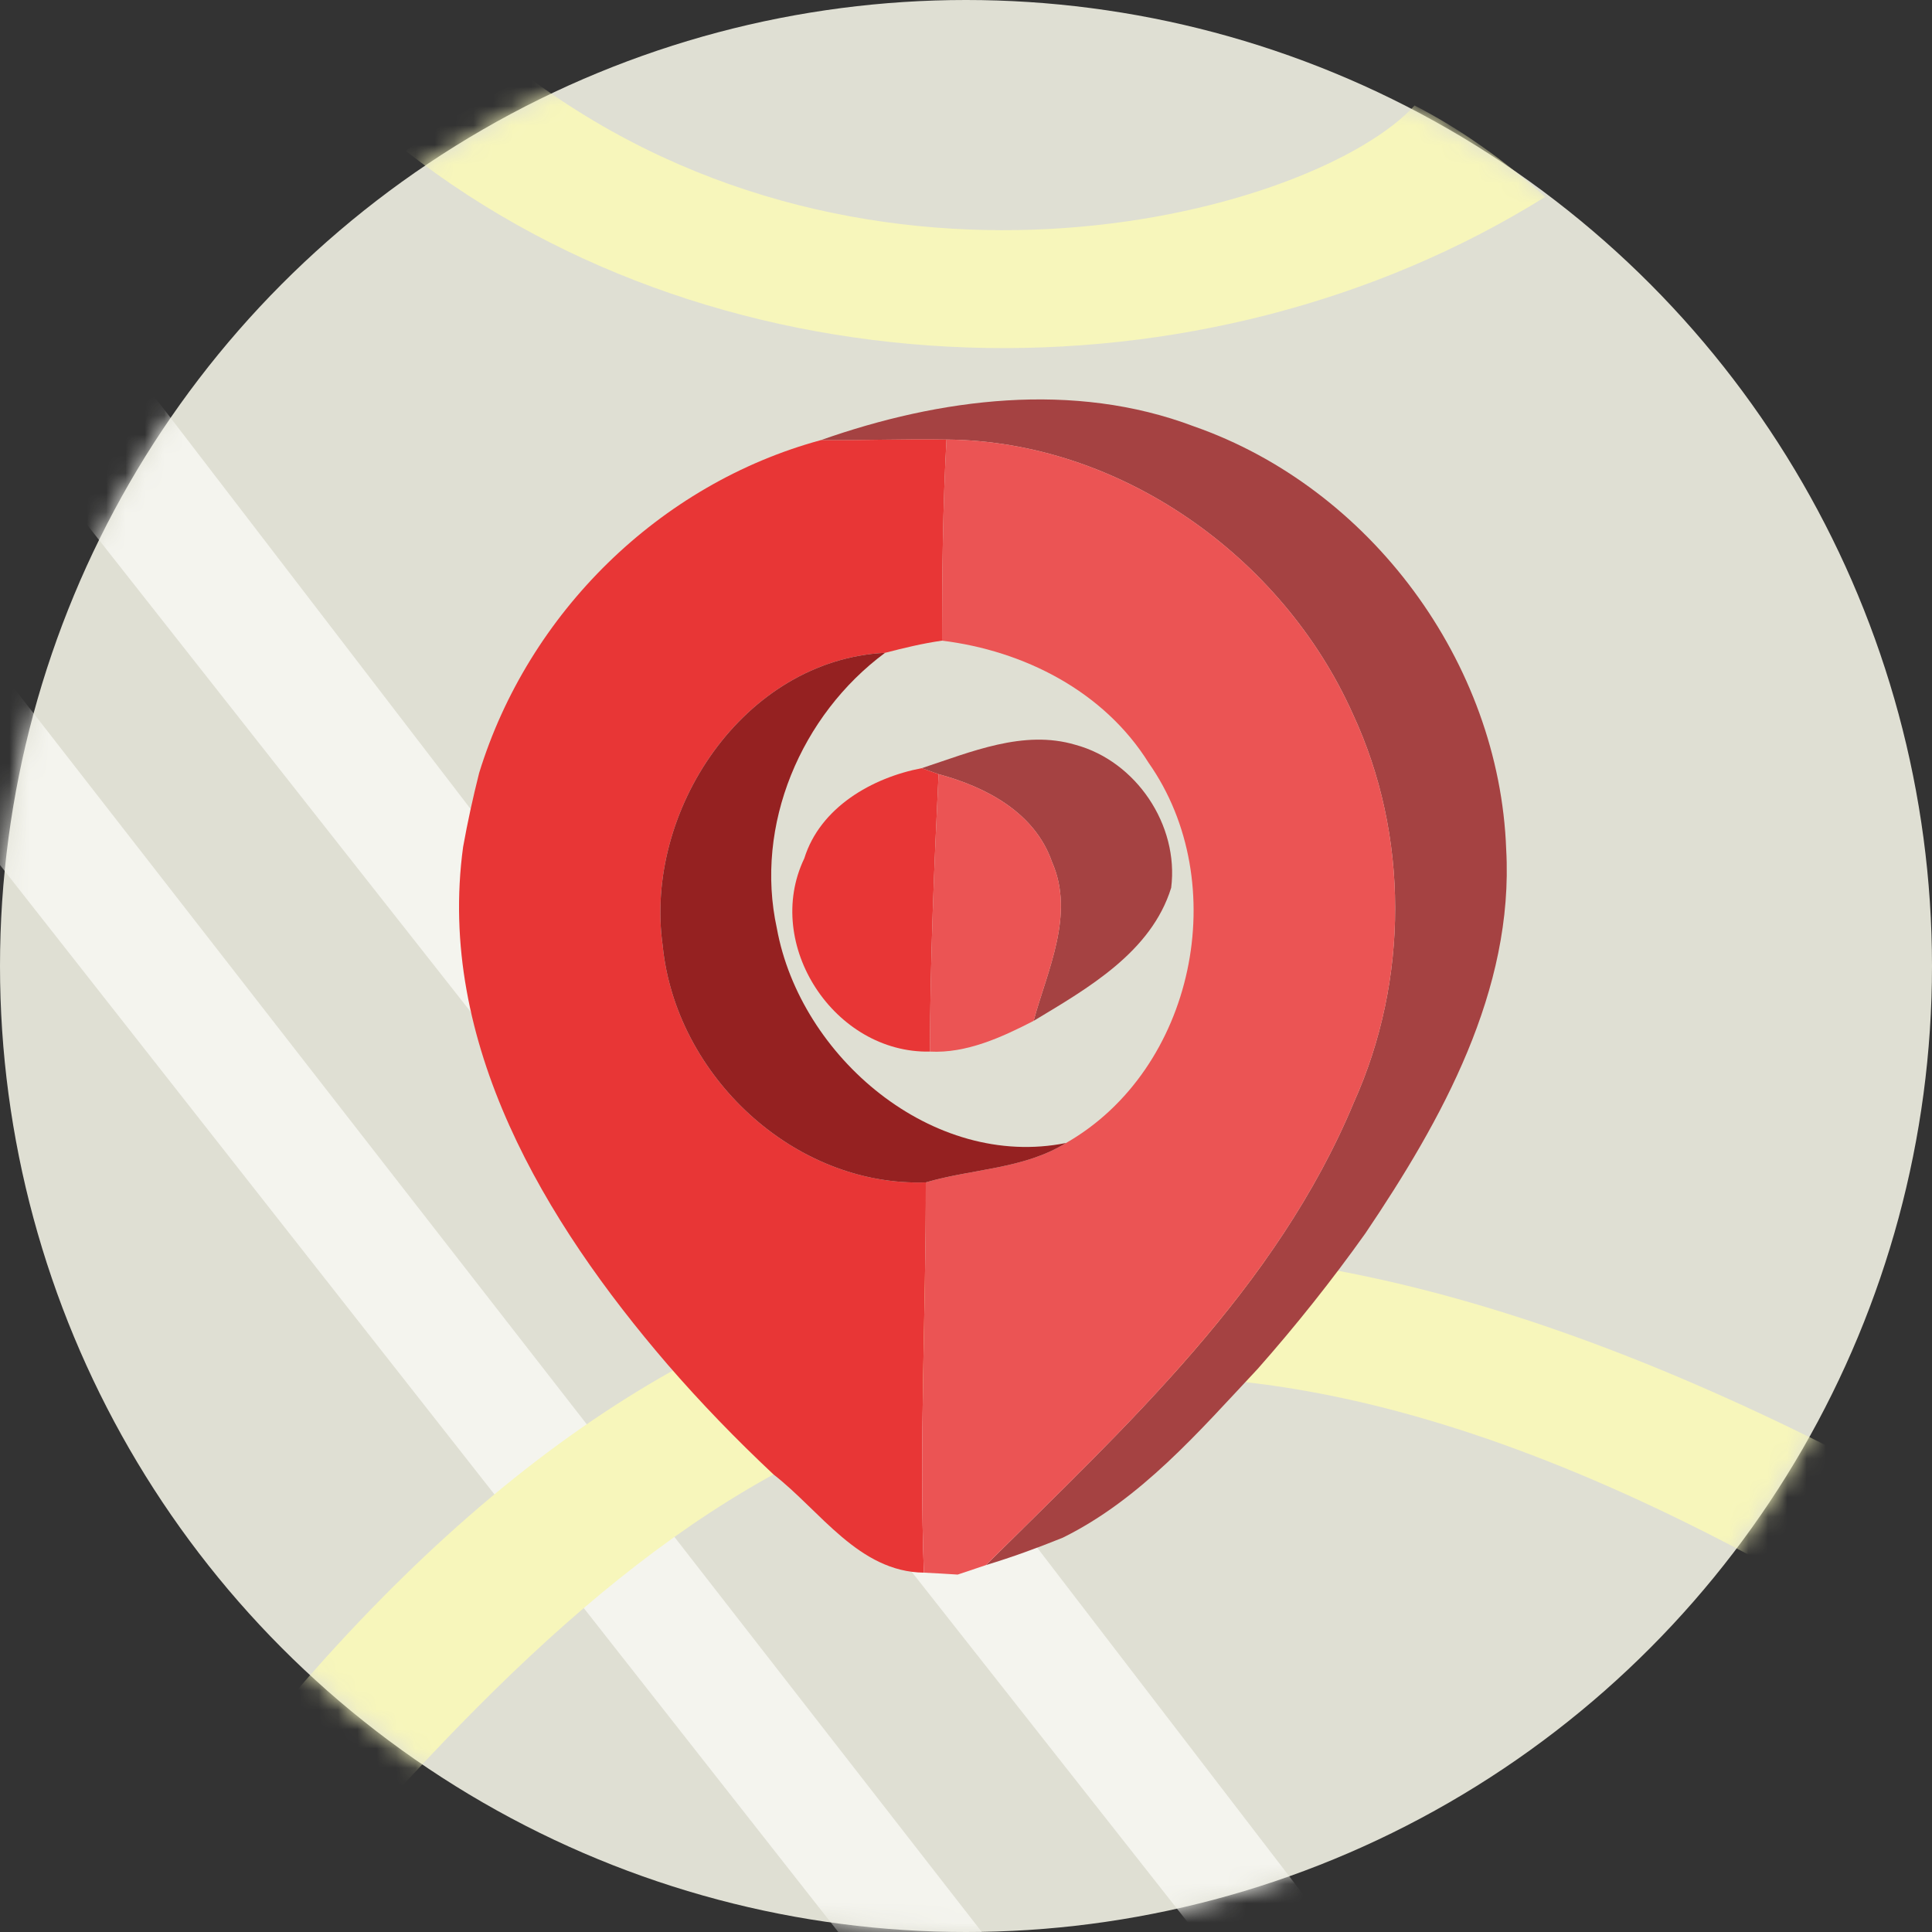 <?xml version="1.0" encoding="UTF-8" standalone="no"?>
<svg width="100px" height="100px" viewBox="0 0 100 100" version="1.1" xmlns="http://www.w3.org/2000/svg" xmlns:xlink="http://www.w3.org/1999/xlink" xmlns:sketch="http://www.bohemiancoding.com/sketch/ns">
    <rect x="0" y="0" width="100" height="100" fill="#333333" stroke="none"/>
    <!-- Generator: Sketch 3.1.1 (8761) - http://www.bohemiancoding.com/sketch -->
    <title>Smart Map</title>
    <desc>Created with Sketch.</desc>
    <defs>
        <circle id="path-1" cx="50" cy="50" r="50"></circle>
    </defs>
    <g id="Page-1" stroke="none" stroke-width="1" fill="none" fill-rule="evenodd" sketch:type="MSPage">
        <mask id="mask-2" sketch:name="circle" fill="white">
            <use xlink:href="#path-1"></use>
        </mask>
        <use id="circle" fill="#DFDFD3" sketch:type="MSShapeGroup" xlink:href="#path-1"></use>
        <g id="map" sketch:type="MSLayerGroup" mask="url(#mask-2)">
            <g transform="translate(-4, 4)" sketch:type="MSShapeGroup">
                <path d="M-3.55271368e-15,35.683 L2.687,29 L56.477,98.132 L49.064,98.132 L-3.55271368e-15,35.683 Z" id="line-2" fill="#F4F4EE"></path>
                <path d="M6,19.979 L10.815,15 L73.827,97.153 L66.78,97.153 L6,19.979 Z" id="line-1" fill="#F4F4EE"></path>
                <path d="M18.667,61 C52.263,89.065 73.047,79.561 95.39,61.819 C97.84,63.079 99.264,64.391 101.324,66.231 C72.798,91.665 47.097,92.094 14,66.231 C15.98,64.761 16.407,62.02 18.667,61 Z" id="curve-bottom" fill="#F7F6BB" transform="translate(57.662, 73.234) rotate(-190) translate(-57.662, -73.234) "></path>
                <path d="M31.35,0 C49.274,13.312 72.131,7.009 77.22,1.46 C79.67,2.72 81.92,4.35 83.98,6.19 C66.31,17.22 41.54,16.74 25,3.81 C26.98,2.34 29.09,1.02 31.35,0 Z" id="curve-top" fill="#F7F6BB"></path>
            </g>
        </g>
        <g id="pointer" sketch:type="MSLayerGroup" mask="url(#mask-2)">
            <g transform="translate(24, 21)" id="Shape" sketch:type="MSShapeGroup">
                <path d="M18.49,1.78 C24.64,-0.39 31.57,-1.29 37.8,1.07 C46.93,4.26 53.61,13.29 53.96,22.96 C54.37,30.26 50.63,36.97 46.67,42.84 C44.94,45.27 43.08,47.61 41.1,49.85 C38.06,53.09 35.06,56.59 31.01,58.59 C29.7,59.12 28.38,59.6 27.03,60.01 C34.27,52.83 42.08,45.68 46.08,36.05 C48.92,29.74 48.95,22.24 46.02,15.95 C42.38,7.81 33.98,1.83 24.99,1.75 C22.82,1.71 20.66,1.8 18.49,1.78 L18.49,1.78 Z" fill="#A54242"></path>
                <path d="M0.8,19.01 C3.34,10.74 10.12,4.05 18.49,1.78 C20.66,1.8 22.82,1.71 24.99,1.75 C24.8,5.21 24.76,8.69 24.76,12.16 C23.76,12.3 22.78,12.54 21.81,12.79 C14.48,13.16 9.32,20.99 10.3,27.94 C10.96,34.65 17.08,40.43 23.92,40.2 C23.93,46.93 23.57,53.66 23.82,60.4 C20.45,60.36 18.46,57.2 16.04,55.32 C14.11,53.51 12.27,51.61 10.54,49.61 C4.21,42.25 -1.41,32.95 -0.03,22.84 C0.2,21.55 0.48,20.28 0.8,19.01 L0.8,19.01 Z" fill="#E83636"></path>
                <path d="M24.99,1.75 C33.98,1.83 42.38,7.81 46.02,15.95 C48.95,22.24 48.92,29.74 46.08,36.05 C42.08,45.68 34.27,52.83 27.03,60.01 C26.67,60.13 25.94,60.38 25.57,60.5 C25.13,60.47 24.26,60.42 23.82,60.4 C23.57,53.66 23.93,46.93 23.92,40.2 C26.33,39.49 28.98,39.52 31.18,38.16 C37.83,34.36 39.83,24.71 35.45,18.48 C33.14,14.78 29,12.68 24.76,12.16 C24.76,8.69 24.8,5.21 24.99,1.75 L24.99,1.75 Z" fill="#EB5454"></path>
                <path d="M10.3,27.94 C9.32,20.99 14.48,13.16 21.81,12.79 C17.46,16.01 15.04,21.71 16.21,27.05 C17.42,33.71 24.28,39.55 31.18,38.16 C28.98,39.52 26.33,39.49 23.92,40.2 C17.08,40.43 10.96,34.65 10.3,27.94 L10.3,27.94 Z" fill="#952121"></path>
                <path d="M23.71,18.76 C26.24,17.93 28.97,16.75 31.66,17.55 C34.81,18.4 37.03,21.71 36.62,24.95 C35.59,28.28 32.31,30.15 29.5,31.84 C30.22,29.2 31.65,26.33 30.45,23.61 C29.56,21.05 27.03,19.73 24.58,19.07 L23.71,18.76 L23.71,18.76 Z" fill="#A54242"></path>
                <path d="M17.63,23.43 C18.45,20.79 21.14,19.25 23.71,18.76 L24.58,19.07 C24.35,23.85 24.15,28.64 24.13,33.43 C19.19,33.53 15.49,27.89 17.63,23.43 L17.63,23.43 Z" fill="#E83636"></path>
                <path d="M24.58,19.07 C27.03,19.73 29.56,21.05 30.45,23.61 C31.65,26.33 30.22,29.2 29.5,31.84 C27.85,32.69 26.02,33.53 24.13,33.43 C24.15,28.64 24.35,23.85 24.58,19.07 L24.58,19.07 Z" fill="#EB5454"></path>
            </g>
        </g>
    </g>
</svg>